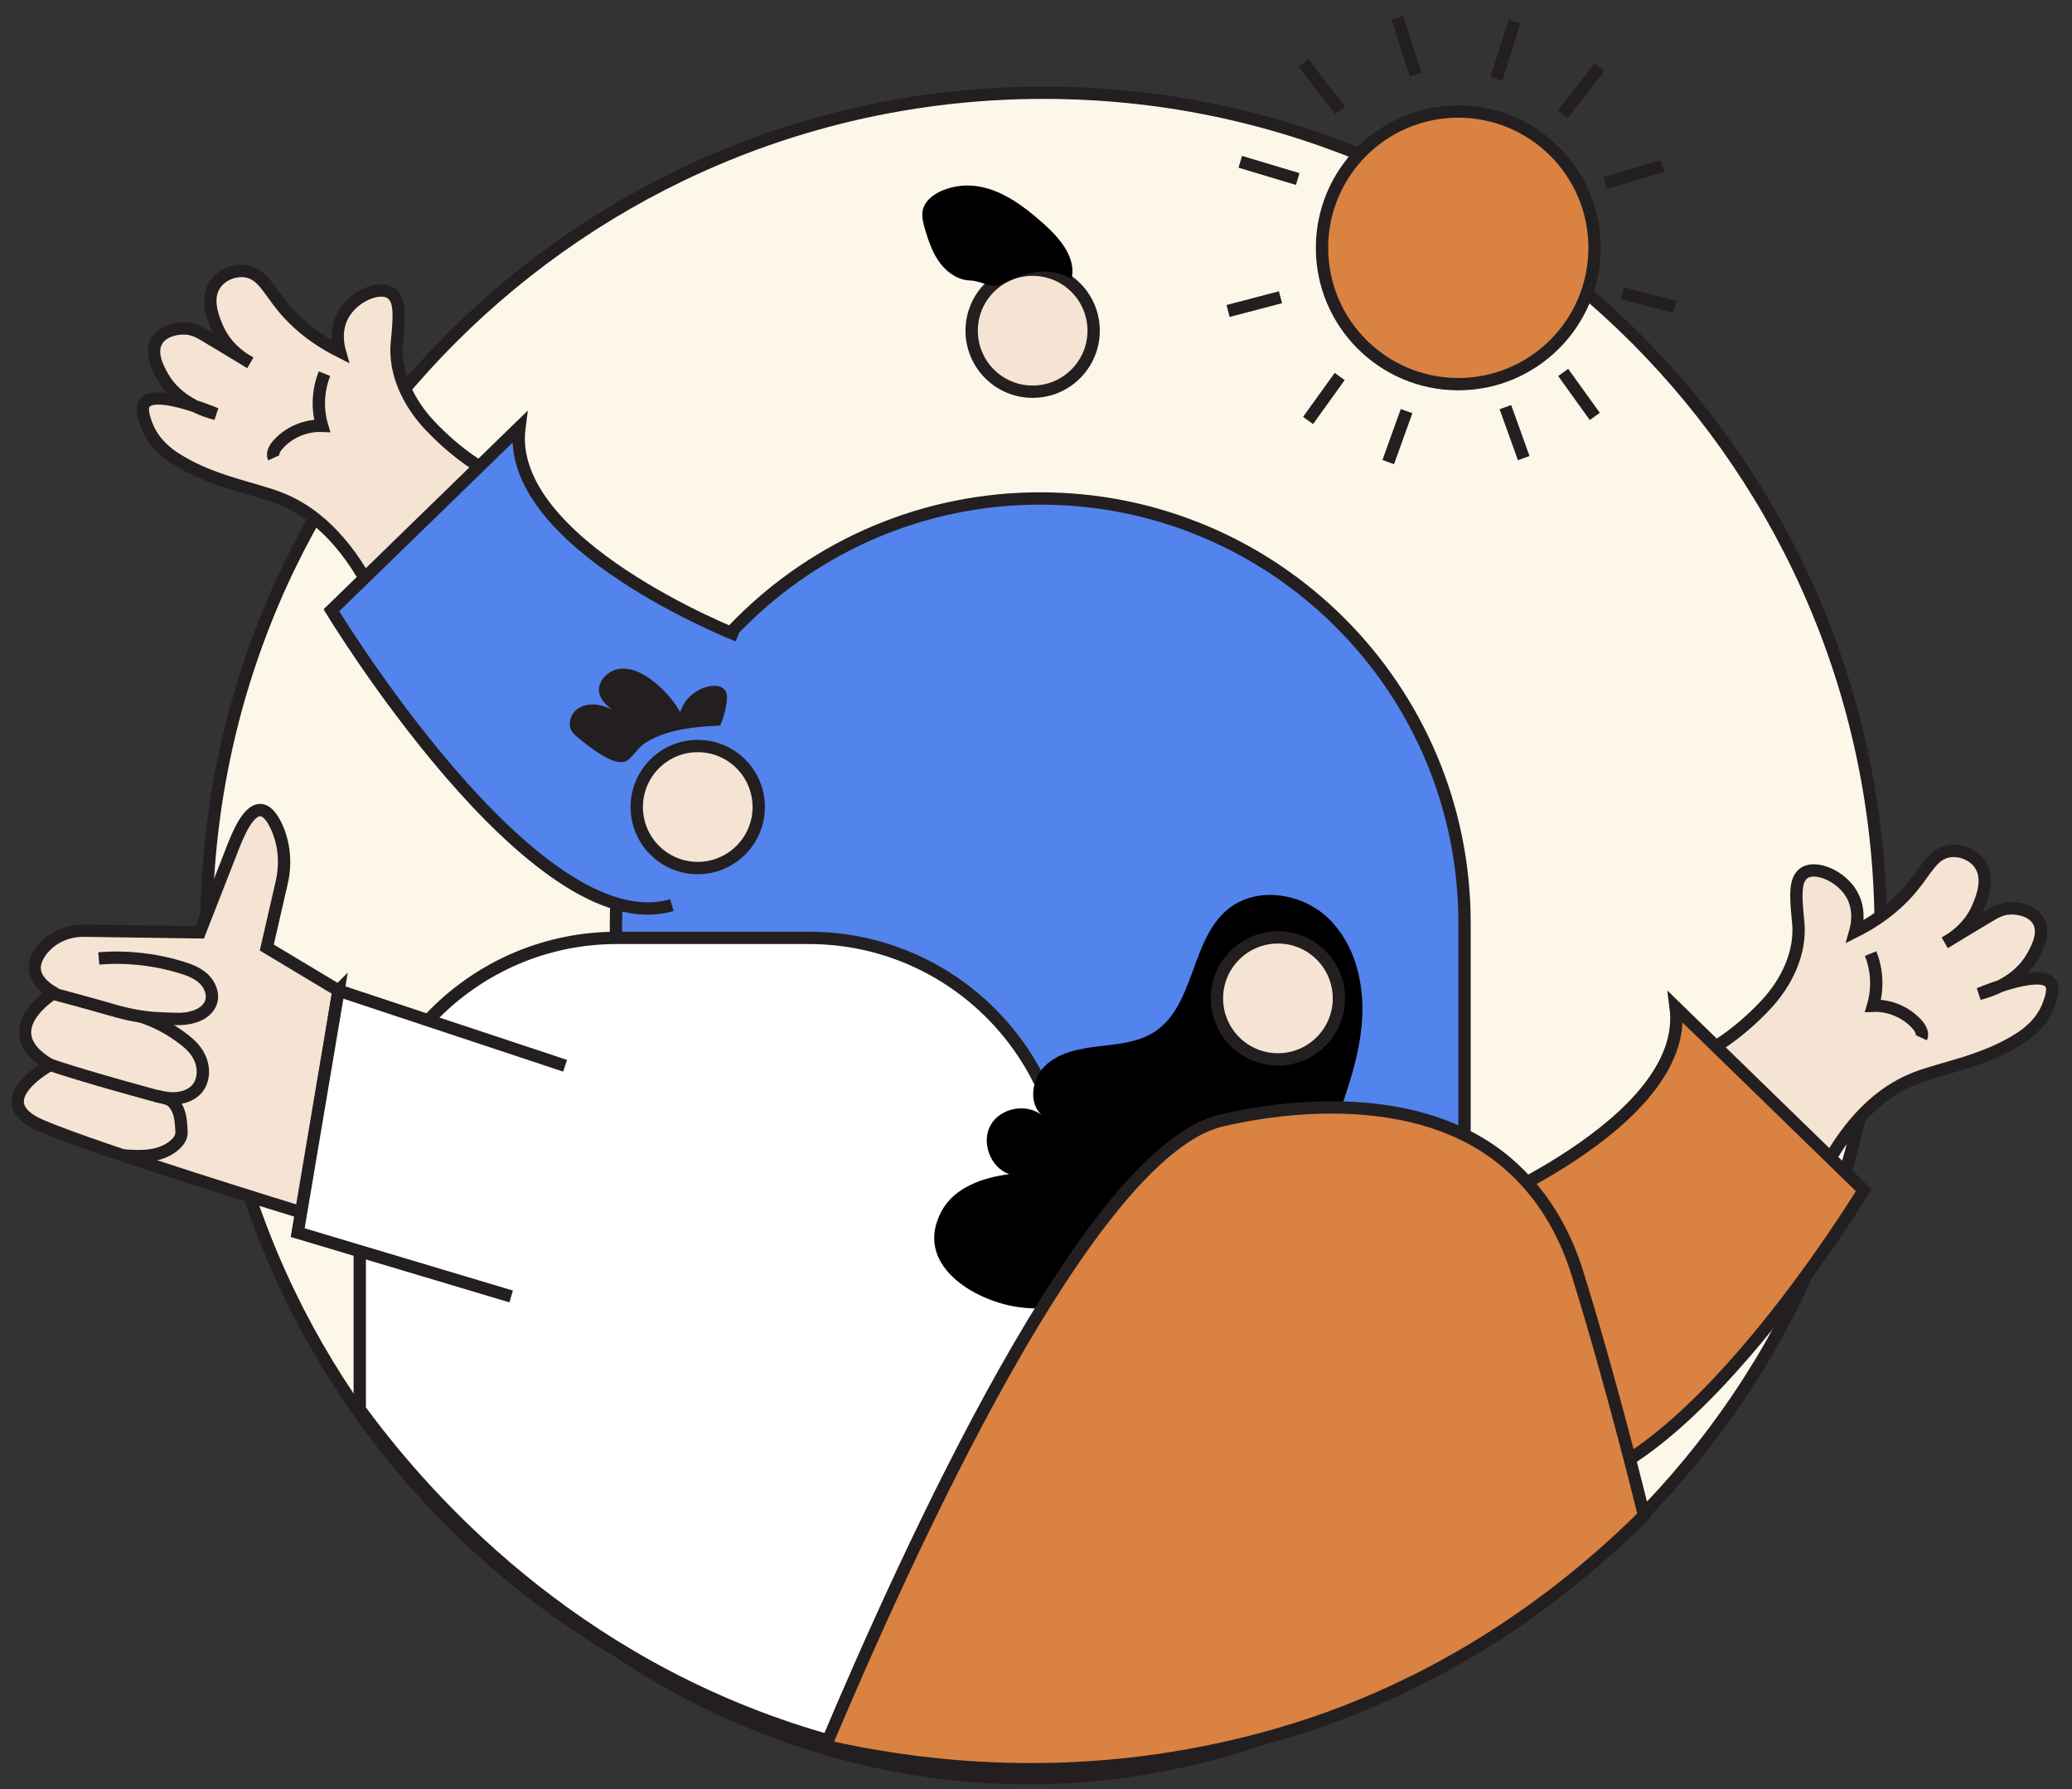 <?xml version="1.0" encoding="utf-8"?>
<svg xmlns="http://www.w3.org/2000/svg" fill="none" height="100%" overflow="visible" preserveAspectRatio="none" style="display: block;" viewBox="0 0 117 101" width="100%">
<rect x="0" y="0" width="117" height="101" fill="#333333" stroke="none"/>
<g id="Frame 359">
<path d="M58.926 99.779C85.034 99.779 106.198 78.614 106.198 52.507C106.198 26.399 85.034 5.235 58.926 5.235C32.819 5.235 11.655 26.399 11.655 52.507C11.655 78.614 32.819 99.779 58.926 99.779Z" fill="#FCF7E9" id="Vector" stroke="#231F20" stroke-width="0.696"/>
<path d="M58.311 22.113C60.213 22.113 61.755 20.571 61.755 18.669C61.755 16.767 60.213 15.225 58.311 15.225C56.409 15.225 54.867 16.767 54.867 18.669C54.867 20.571 56.409 22.113 58.311 22.113Z" fill="#F5E3D4" id="Vector_2" stroke="#231F20" stroke-width="0.696"/>
<path d="M39.4 49.003C41.302 49.003 42.844 47.461 42.844 45.559C42.844 43.657 41.302 42.115 39.4 42.115C37.498 42.115 35.956 43.657 35.956 45.559C35.956 47.461 37.498 49.003 39.4 49.003Z" fill="#F5E3D4" id="Vector_3" stroke="#231F20" stroke-width="0.696"/>
<path d="M34.781 93.14V52.099C34.781 38.866 45.507 28.14 58.739 28.14C71.972 28.14 82.698 38.866 82.698 52.099V92.07C79.677 94.351 72 99.499 60.891 100.283C47.417 101.234 37.707 95.143 34.779 93.14H34.781Z" fill="#5383EC" id="Vector_4" stroke="#231F20" stroke-width="0.696"/>
<g id="Vector_5">
<path d="M20.759 32.935C19.088 29.93 17.233 28.686 15.776 28.12C14.268 27.535 11.903 27.18 9.875 25.866C9.557 25.66 8.661 25.052 8.264 23.954C8.139 23.606 7.946 23.077 8.162 22.768C8.7 21.993 11.45 23.066 12.198 23.369C11.597 23.216 10.009 22.72 9.185 21.262C8.956 20.854 8.445 19.949 8.851 19.248C9.178 18.682 9.951 18.515 10.462 18.54C10.938 18.563 11.269 18.756 11.675 19C12.752 19.642 13.55 20.128 14.131 20.48C13.692 20.239 12.748 19.636 12.256 18.473C12.049 17.983 11.564 16.839 12.177 16.008C12.555 15.495 13.267 15.215 13.896 15.317C14.808 15.463 15.163 16.354 15.989 17.357C16.574 18.064 17.549 19.016 19.187 19.84C19.118 19.596 18.874 18.647 19.387 17.751C19.993 16.691 21.424 16.115 22.063 16.537C22.601 16.892 22.573 17.751 22.413 19.299C22.232 21.033 23.072 22.75 24.27 24.017C25.804 25.641 27.391 26.655 28.505 27.057" fill="#F5E3D4"/>
<path d="M20.759 32.935C19.088 29.93 17.233 28.686 15.776 28.12C14.268 27.535 11.903 27.18 9.875 25.866C9.557 25.66 8.661 25.052 8.264 23.954C8.139 23.606 7.946 23.077 8.162 22.768C8.7 21.993 11.45 23.066 12.198 23.369C11.597 23.216 10.009 22.72 9.185 21.262C8.956 20.854 8.445 19.949 8.851 19.248C9.178 18.682 9.951 18.515 10.462 18.54C10.938 18.563 11.269 18.756 11.675 19C12.752 19.642 13.55 20.128 14.131 20.48C13.692 20.239 12.748 19.636 12.256 18.473C12.049 17.983 11.564 16.839 12.177 16.008C12.555 15.495 13.267 15.215 13.896 15.317C14.808 15.463 15.163 16.354 15.989 17.357C16.574 18.064 17.549 19.016 19.187 19.84C19.118 19.596 18.874 18.647 19.387 17.751C19.993 16.691 21.424 16.115 22.063 16.537C22.601 16.892 22.573 17.751 22.413 19.299C22.232 21.033 23.072 22.75 24.27 24.017C25.804 25.641 27.391 26.655 28.505 27.057" stroke="#231F20" stroke-width="0.696"/>
</g>
<path d="M15.461 25.845C15.347 25.599 15.507 25.314 15.686 25.109C16.305 24.406 17.25 24.002 18.187 24.039C17.902 23.079 17.951 22.023 18.324 21.095" id="Vector_6" stroke="#231F20" stroke-width="0.696"/>
<g id="Vector_7">
<path d="M41.669 35.886C41.669 35.886 28.469 30.721 29.33 24.123L18.713 34.452C18.713 34.452 30.191 53.391 37.938 51.094" fill="#5383EC"/>
<path d="M41.669 35.886C41.669 35.886 28.469 30.721 29.33 24.123L18.713 34.452C18.713 34.452 30.191 53.391 37.938 51.094" stroke="#231F20" stroke-width="0.696"/>
</g>
<g id="Vector_8">
<path d="M103.192 65.675C104.863 62.67 106.718 61.426 108.175 60.86C109.683 60.275 112.048 59.92 114.076 58.606C114.394 58.4 115.29 57.792 115.687 56.694C115.812 56.346 116.005 55.817 115.789 55.508C115.251 54.733 112.501 55.805 111.753 56.109C112.354 55.956 113.942 55.459 114.766 54.002C114.995 53.594 115.506 52.689 115.1 51.988C114.773 51.422 114 51.255 113.489 51.28C113.014 51.303 112.682 51.496 112.276 51.739C111.199 52.382 110.4 52.867 109.82 53.22C110.259 52.979 111.203 52.375 111.695 51.213C111.902 50.723 112.387 49.579 111.774 48.748C111.396 48.235 110.684 47.955 110.055 48.057C109.143 48.203 108.788 49.094 107.961 50.096C107.377 50.804 106.402 51.756 104.764 52.58C104.833 52.336 105.077 51.387 104.564 50.491C103.958 49.43 102.526 48.855 101.888 49.277C101.35 49.632 101.378 50.491 101.538 52.039C101.719 53.772 100.879 55.49 99.681 56.757C98.147 58.381 96.56 59.395 95.446 59.797" fill="#F5E3D4"/>
<path d="M103.192 65.675C104.863 62.67 106.718 61.426 108.175 60.86C109.683 60.275 112.048 59.92 114.076 58.606C114.394 58.4 115.29 57.792 115.687 56.694C115.812 56.346 116.005 55.817 115.789 55.508C115.251 54.733 112.501 55.805 111.753 56.109C112.354 55.956 113.942 55.459 114.766 54.002C114.995 53.594 115.506 52.689 115.1 51.988C114.773 51.422 114 51.255 113.489 51.28C113.014 51.303 112.682 51.496 112.276 51.739C111.199 52.382 110.4 52.867 109.82 53.22C110.259 52.979 111.203 52.375 111.695 51.213C111.902 50.723 112.387 49.579 111.774 48.748C111.396 48.235 110.684 47.955 110.055 48.057C109.143 48.203 108.788 49.094 107.961 50.096C107.377 50.804 106.402 51.756 104.764 52.58C104.833 52.336 105.077 51.387 104.564 50.491C103.958 49.43 102.526 48.855 101.888 49.277C101.35 49.632 101.378 50.491 101.538 52.039C101.719 53.772 100.879 55.49 99.681 56.757C98.147 58.381 96.56 59.395 95.446 59.797" stroke="#231F20" stroke-width="0.696"/>
</g>
<path d="M108.491 58.583C108.605 58.337 108.444 58.052 108.266 57.847C107.646 57.144 106.702 56.741 105.764 56.778C106.049 55.817 106.001 54.761 105.627 53.833" id="Vector_9" stroke="#231F20" stroke-width="0.696"/>
<path d="M54.802 15.836C54.113 15.822 53.481 15.39 53.071 14.836C52.66 14.281 52.432 13.613 52.235 12.951C52.126 12.582 52.022 12.188 52.119 11.814C52.249 11.32 52.704 10.976 53.173 10.772C53.602 10.587 54.069 10.485 54.537 10.473C56.208 10.434 57.68 11.515 58.926 12.627C59.838 13.441 60.789 14.541 60.508 15.732C59.453 15.13 58.341 15.274 57.269 15.711C56.651 15.961 56.582 16.114 56.088 16.131C55.851 16.138 55.19 15.841 54.8 15.834L54.802 15.836Z" fill="black" id="Vector_10"/>
<path d="M60.066 100.041C60.11 89.185 60.156 78.327 60.2 67.471C60.2 59.448 53.698 52.946 45.675 52.946H34.84C26.818 52.946 20.315 59.448 20.315 67.471V79.568C23.43 83.806 31.215 93.128 44.643 97.602C50.616 99.593 56.012 100.062 60.064 100.041H60.066Z" fill="white" id="Vector_11" stroke="#231F20" stroke-width="0.696"/>
<path d="M19.115 55.921L15.065 53.491L15.908 49.82C16.154 48.752 16.065 47.624 15.599 46.633C15.095 45.564 14.283 44.949 13.202 47.715L11.278 52.632L4.747 52.54C3.805 52.526 2.886 52.932 2.325 53.688C1.816 54.371 1.656 55.252 3.046 56.053C3.046 56.053 -0.481 58.19 2.833 60.117C2.833 60.117 -0.908 62.147 2.299 63.537C5.506 64.927 17.054 68.455 17.054 68.455L19.117 55.919L19.115 55.921Z" fill="#F5E3D4" id="Vector_12" stroke="#231F20" stroke-width="0.696"/>
<g id="Vector_13">
<path d="M5.578 54.106C7.131 53.978 8.709 54.148 10.201 54.6C10.67 54.742 11.146 54.92 11.503 55.257C11.86 55.593 12.074 56.122 11.914 56.587C11.786 56.96 11.438 57.227 11.064 57.359C10.661 57.501 10.326 57.536 9.892 57.522C8.876 57.489 8.368 57.473 7.546 57.315C6.896 57.19 6.585 57.088 5.479 56.775C4.889 56.607 4.014 56.366 2.933 56.081" fill="#F5E3D4"/>
<path d="M5.578 54.106C7.131 53.978 8.709 54.148 10.201 54.6C10.67 54.742 11.146 54.92 11.503 55.257C11.86 55.593 12.074 56.122 11.914 56.587C11.786 56.96 11.438 57.227 11.064 57.359C10.661 57.501 10.326 57.536 9.892 57.522C8.876 57.489 8.368 57.473 7.546 57.315C6.896 57.19 6.585 57.088 5.479 56.775C4.889 56.607 4.014 56.366 2.933 56.081" stroke="#231F20" stroke-width="0.696"/>
</g>
<path d="M2.735 60.082C4.589 60.701 6.534 61.242 8.419 61.762C8.878 61.889 9.347 62.015 9.825 62.005C10.303 61.996 10.797 61.838 11.113 61.481C11.519 61.019 11.544 60.307 11.292 59.745C11.043 59.191 10.672 58.875 10.041 58.427C9.6 58.116 8.913 57.698 7.961 57.385" id="Vector_14" stroke="#231F20" stroke-width="0.696"/>
<path d="M8.804 61.874C9.628 62.038 9.737 62.117 9.959 62.486C10.182 62.855 10.215 63.303 10.243 63.733C10.25 63.853 10.259 63.978 10.231 64.097C10.194 64.264 10.089 64.41 9.971 64.535C9.6 64.923 9.071 65.134 8.539 65.215C8.008 65.297 7.467 65.262 6.929 65.227" id="Vector_15" stroke="#231F20" stroke-width="0.696"/>
<g id="Vector_16">
<path d="M31.91 60.165L19.114 55.921L16.809 69.585L28.863 73.189" fill="white"/>
<path d="M31.91 60.165L19.114 55.921L16.809 69.585L28.863 73.189" stroke="#231F20" stroke-width="0.696"/>
</g>
<path d="M32.645 41.647C32.506 41.533 32.367 41.412 32.276 41.257C32.047 40.855 32.225 40.305 32.597 40.029C32.968 39.753 33.476 39.718 33.924 39.825C34.372 39.932 34.783 40.168 35.182 40.401C34.855 40.27 34.551 40.078 34.291 39.837C34.091 39.651 33.915 39.426 33.847 39.161C33.685 38.509 34.293 37.857 34.959 37.764C35.625 37.671 36.279 37.994 36.816 38.398C37.461 38.883 38.006 39.502 38.408 40.203C38.647 39.426 39.373 38.82 40.183 38.727C40.461 38.695 40.784 38.741 40.944 38.969C41.069 39.145 41.062 39.379 41.037 39.595C40.981 40.064 40.856 40.523 40.668 40.955C39.649 41.018 38.616 41.083 37.642 41.389C37.191 41.531 36.753 41.73 36.361 41.992C36.033 42.213 35.655 42.842 35.335 42.976C34.62 43.276 33.209 42.104 32.643 41.647H32.645Z" fill="#231F20" id="Vector_17"/>
<path d="M53.172 68.365C53.884 67.037 55.495 66.475 56.989 66.285C55.915 65.914 55.381 64.47 55.952 63.489C56.523 62.507 58.043 62.259 58.897 63.008C58.038 62.345 58.243 60.89 59.034 60.147C59.825 59.404 60.967 59.196 62.046 59.068C63.125 58.94 64.258 58.85 65.172 58.263C67.486 56.78 67.217 53.043 69.352 51.315C70.955 50.015 73.503 50.403 74.996 51.83C76.488 53.257 77.038 55.452 76.917 57.511C76.796 59.572 76.089 61.546 75.385 63.486C75.037 64.447 74.643 65.473 73.8 66.051C73.243 66.434 72.559 66.571 71.902 66.74C69.414 67.383 67.082 68.627 65.161 70.337C62.782 72.454 60.846 74.278 57.461 73.783C54.998 73.424 51.547 71.386 53.17 68.367L53.172 68.365Z" fill="black" id="Vector_18"/>
<path d="M72.161 59.806C74.063 59.806 75.605 58.264 75.605 56.362C75.605 54.46 74.063 52.918 72.161 52.918C70.259 52.918 68.717 54.46 68.717 56.362C68.717 58.264 70.259 59.806 72.161 59.806Z" fill="#F5E3D4" id="Vector_19" stroke="#231F20" stroke-width="0.696"/>
<path d="M39.4 49.003C41.302 49.003 42.844 47.461 42.844 45.559C42.844 43.657 41.302 42.115 39.4 42.115C37.498 42.115 35.956 43.657 35.956 45.559C35.956 47.461 37.498 49.003 39.4 49.003Z" fill="#F5E3D4" id="Vector_20" stroke="#231F20" stroke-width="0.696"/>
<g id="Vector_21">
<path d="M82.282 68.624C82.282 68.624 95.482 63.458 94.621 56.861L105.238 67.19C105.238 67.19 93.76 86.129 86.013 83.832" fill="#D98242"/>
<path d="M82.282 68.624C82.282 68.624 95.482 63.458 94.621 56.861L105.238 67.19C105.238 67.19 93.76 86.129 86.013 83.832" stroke="#231F20" stroke-width="0.696"/>
</g>
<path d="M46.616 98.572C51.327 87.424 61.473 65.059 68.951 63.259C69.21 63.196 69.524 63.131 69.524 63.131C72.095 62.583 79.999 61.281 85.109 65.653C87.04 67.306 88.316 69.466 89.052 71.817C91.043 78.187 92.835 85.551 92.835 85.551C86.075 92.267 79.322 95.395 75.288 96.885C73.894 97.4 70.888 98.431 66.855 99.134C58.556 100.58 51.443 99.661 46.616 98.572Z" fill="#D98242" id="Vector_22" stroke="#231F20" stroke-width="0.696"/>
<path d="M82.345 21.686C86.595 21.686 90.04 18.241 90.04 13.991C90.04 9.741 86.595 6.296 82.345 6.296C78.095 6.296 74.65 9.741 74.65 13.991C74.65 18.241 78.095 21.686 82.345 21.686Z" fill="#D98242" id="Vector_23" stroke="#231F20" stroke-width="0.696"/>
<path d="M78.905 1L79.942 4.221" id="Vector_24" stroke="#231F20" stroke-width="0.696"/>
<path d="M85.005 22.984L86.04 25.861" id="Vector_25" stroke="#231F20" stroke-width="0.696"/>
<path d="M85.525 1.223L84.49 4.446" id="Vector_26" stroke="#231F20" stroke-width="0.696"/>
<path d="M79.425 23.209L78.39 26.086" id="Vector_27" stroke="#231F20" stroke-width="0.696"/>
<path d="M90.318 3.781L88.248 6.459" id="Vector_28" stroke="#231F20" stroke-width="0.696"/>
<path d="M75.649 21.254L73.862 23.737" id="Vector_29" stroke="#231F20" stroke-width="0.696"/>
<path d="M93.879 9.366L90.637 10.335" id="Vector_30" stroke="#231F20" stroke-width="0.696"/>
<path d="M72.305 16.78L69.346 17.556" id="Vector_31" stroke="#231F20" stroke-width="0.696"/>
<path d="M73.599 3.551L75.669 6.229" id="Vector_32" stroke="#231F20" stroke-width="0.696"/>
<path d="M88.268 21.025L90.053 23.508" id="Vector_33" stroke="#231F20" stroke-width="0.696"/>
<path d="M70.035 9.134L73.279 10.107" id="Vector_34" stroke="#231F20" stroke-width="0.696"/>
<path d="M91.612 16.551L94.571 17.326" id="Vector_35" stroke="#231F20" stroke-width="0.696"/>
</g>
</svg>
